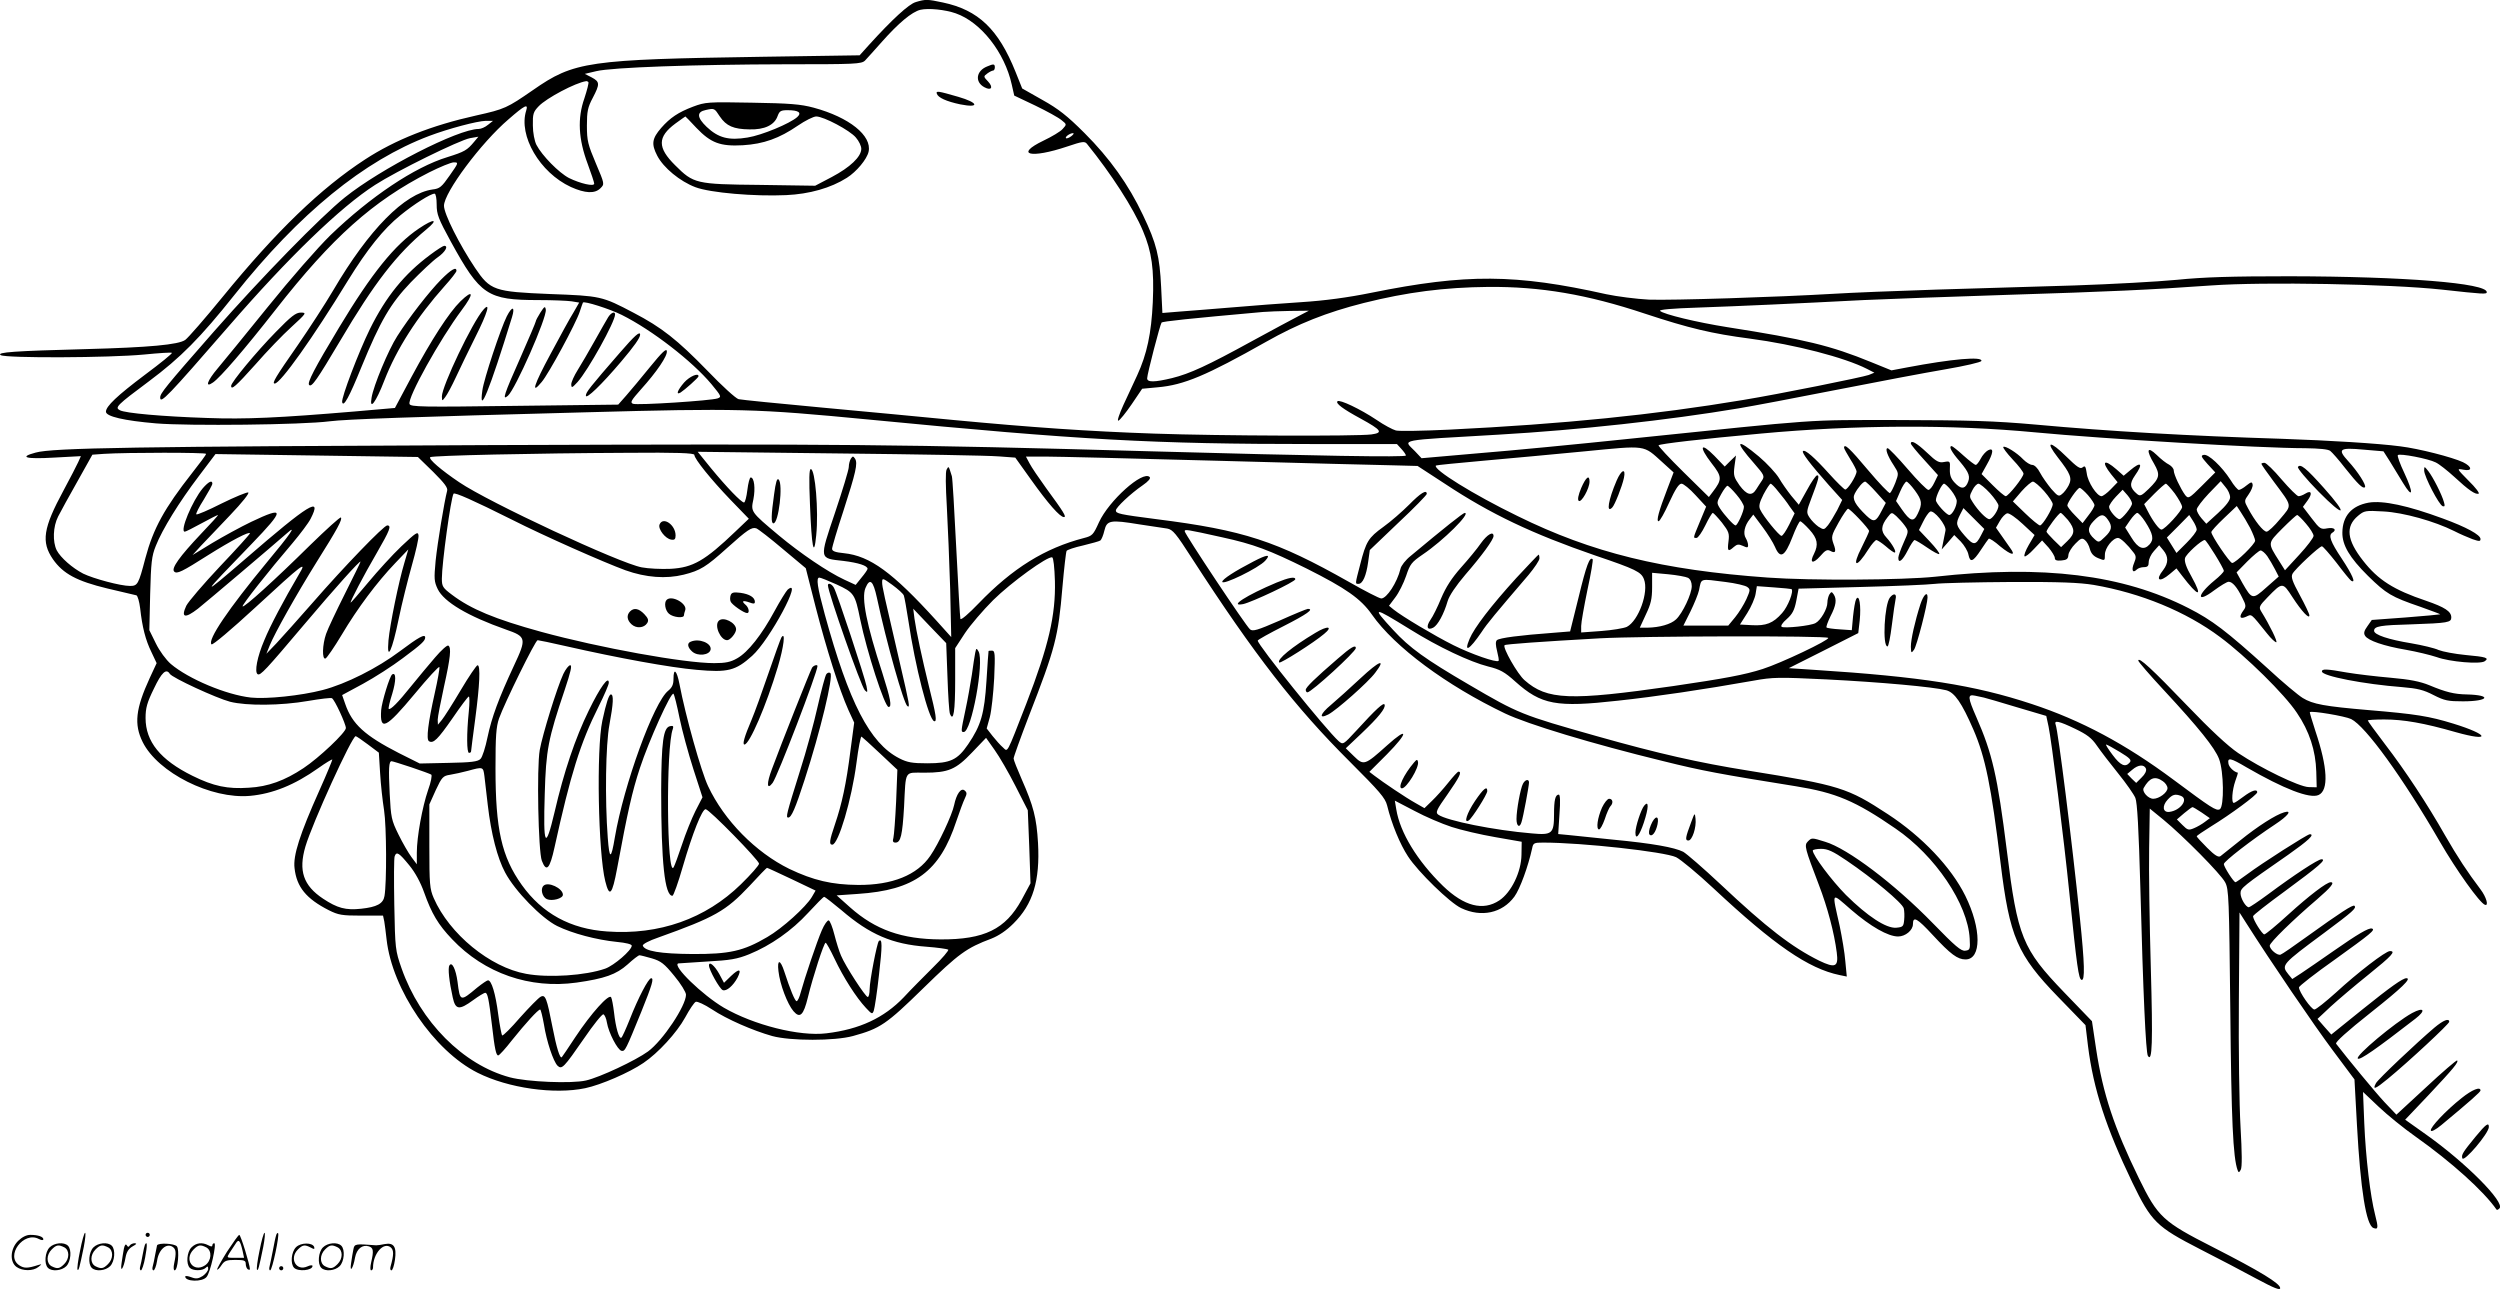 <svg version="1.0" xmlns="http://www.w3.org/2000/svg"
  viewBox="0 0 1198.113 617.798"
 preserveAspectRatio="xMidYMid meet">
<g transform="translate(-2.23,618.808) scale(0.1,-0.1)"
fill="#000000" stroke="none">
<path d="M4411 6178 c-33 -9 -114 -84 -223 -204 l-46 -51 -464 -7 c-840 -13
-904 -22 -1102 -160 -123 -85 -135 -91 -270 -121 -216 -48 -390 -117 -534
-211 -212 -138 -424 -342 -682 -658 -85 -104 -166 -197 -180 -207 -32 -23
-174 -36 -475 -44 -343 -9 -432 -15 -409 -29 26 -15 520 -13 687 3 71 7 131
11 133 8 3 -3 -55 -50 -129 -105 -133 -100 -187 -151 -187 -177 0 -23 88 -43
240 -56 157 -13 702 -7 832 10 79 10 391 21 1223 43 738 20 814 18 1365 -35
1013 -98 1358 -117 2126 -117 l401 0 21 -23 c12 -13 22 -27 22 -32 0 -9 -425
-2 -1215 20 -1213 34 -1478 36 -3175 30 -1688 -7 -2097 -13 -2177 -36 -82 -22
-48 -32 87 -24 l130 7 -13 -29 c-7 -15 -38 -76 -70 -135 -98 -181 -108 -247
-51 -330 49 -70 115 -105 260 -140 71 -17 134 -32 140 -33 6 -2 14 -30 18 -62
10 -91 26 -153 54 -210 l25 -53 -33 -71 c-68 -148 -76 -222 -34 -307 73 -147
328 -275 515 -258 108 10 213 52 327 133 35 25 65 43 67 41 1 -1 -26 -68 -62
-148 -94 -210 -127 -313 -119 -373 10 -90 56 -146 164 -201 46 -23 63 -26 156
-26 l104 0 6 -28 c2 -15 8 -54 11 -86 27 -241 227 -534 436 -639 147 -74 368
-105 516 -74 76 16 212 75 279 121 70 47 160 145 200 218 21 39 44 73 51 75 7
3 42 -13 77 -36 72 -48 197 -102 289 -128 88 -24 299 -24 387 0 131 36 160 56
338 230 170 166 206 192 326 237 35 14 71 38 105 72 94 93 128 206 118 386 -7
121 -22 178 -78 305 -21 48 -39 93 -39 100 0 7 33 99 73 203 127 326 141 380
161 618 8 91 17 169 20 174 3 5 38 17 79 26 40 10 78 20 83 24 5 4 14 25 19
47 12 50 28 53 168 30 56 -8 116 -18 133 -20 27 -5 42 -23 119 -143 300 -464
496 -715 756 -974 143 -143 170 -174 179 -210 22 -90 62 -186 100 -244 48 -74
201 -223 255 -248 97 -46 197 -24 255 55 27 37 66 145 85 231 5 26 9 28 53 28
187 0 582 -44 637 -70 22 -11 103 -78 180 -150 290 -271 454 -384 604 -415
l34 -7 -7 73 c-3 40 -16 116 -27 169 -38 170 -43 163 55 78 94 -81 177 -128
225 -128 35 0 71 30 71 59 0 40 20 29 94 -51 87 -94 120 -118 158 -118 77 0
77 147 -1 305 -68 137 -206 283 -371 391 -194 127 -229 138 -670 209 -237 38
-428 81 -725 165 -361 102 -374 107 -613 247 -209 122 -284 176 -363 262 -105
114 -99 114 81 3 136 -85 287 -156 374 -178 57 -14 79 -26 130 -72 125 -112
197 -125 492 -92 185 20 407 53 650 96 93 17 122 17 350 6 258 -13 513 -36
574 -52 40 -11 74 -60 130 -189 57 -132 85 -268 130 -639 43 -353 80 -440 276
-642 l131 -135 12 -100 c26 -207 87 -393 212 -653 92 -190 116 -213 324 -320
88 -45 211 -109 273 -143 84 -45 112 -56 112 -44 0 22 -95 80 -322 196 -240
122 -264 144 -355 330 -119 244 -172 403 -205 619 l-20 134 -134 139 c-199
207 -223 264 -274 679 -45 359 -70 466 -146 639 -42 96 -43 111 -6 103 15 -3
34 -7 42 -9 8 -2 79 -22 157 -46 l142 -42 11 -51 c14 -66 73 -533 100 -801 36
-352 44 -408 58 -413 17 -5 15 77 -8 298 -39 377 -104 894 -116 925 -9 23 15
18 94 -20 56 -27 79 -44 104 -81 18 -26 64 -86 102 -133 38 -47 75 -100 82
-117 9 -22 16 -146 24 -435 13 -497 26 -785 36 -801 21 -34 24 64 14 422 -6
212 -10 470 -8 574 l3 189 65 -53 c96 -79 275 -260 296 -300 18 -33 19 -73 25
-615 5 -525 13 -705 35 -765 5 -13 7 -12 15 2 7 12 6 82 -1 205 -6 104 -10
377 -8 608 l3 420 35 -55 c111 -175 323 -487 413 -607 l103 -138 12 -220 c17
-309 44 -479 79 -492 23 -9 24 1 8 63 -23 90 -45 273 -52 439 l-6 150 75 -71
c41 -39 121 -104 178 -144 171 -121 326 -261 387 -349 2 -3 8 0 14 6 28 28
-160 218 -352 354 l-100 71 113 119 c120 128 144 157 136 165 -3 2 -70 -55
-148 -128 l-143 -132 -57 60 c-44 47 -179 211 -232 280 -5 7 52 59 167 150
149 118 196 164 170 164 -18 0 -77 -42 -210 -149 l-150 -121 -33 37 -33 38 63
59 c35 32 116 101 181 153 113 91 133 113 103 113 -21 0 -157 -105 -259 -199
-49 -44 -95 -81 -103 -81 -15 0 -74 85 -74 106 0 6 78 67 173 134 171 123 195
142 177 148 -15 5 -69 -27 -185 -108 -60 -42 -130 -90 -154 -106 l-43 -28 -19
23 c-35 44 -32 47 173 199 137 102 155 118 144 129 -7 7 -67 -32 -227 -147
-62 -45 -120 -85 -127 -87 -15 -6 -52 25 -52 43 0 15 111 123 228 223 66 57
85 81 64 81 -19 0 -103 -64 -202 -154 -58 -53 -110 -96 -116 -96 -10 0 -54 70
-54 87 0 5 69 59 154 121 163 120 200 152 174 152 -17 0 -131 -75 -256 -168
-46 -34 -88 -62 -92 -62 -15 0 -40 43 -40 67 0 25 10 33 229 185 95 67 129 98
103 98 -12 0 -231 -140 -299 -191 -29 -21 -54 -39 -57 -39 -9 0 -56 74 -56 87
0 13 135 117 244 189 64 42 86 71 45 59 -41 -12 -127 -67 -211 -135 -45 -36
-87 -69 -94 -75 -10 -7 -27 3 -64 40 -27 27 -50 52 -50 55 0 3 31 24 68 47 93
57 222 152 222 164 0 17 -26 9 -66 -21 -21 -16 -42 -30 -46 -30 -13 0 -8 62 7
105 8 21 13 39 12 40 -18 3 -43 27 -45 44 -5 30 10 27 86 -18 180 -104 304
-152 346 -133 49 22 44 131 -15 306 -16 49 -28 90 -27 91 9 8 169 -19 198 -33
69 -34 246 -278 426 -589 78 -135 190 -292 215 -301 20 -8 7 37 -21 74 -62 82
-109 153 -170 259 -84 148 -189 308 -288 437 -45 59 -82 110 -82 113 0 3 36 5
79 5 92 0 190 -17 343 -61 171 -48 160 -12 -12 41 -117 36 -180 46 -407 65
-210 18 -266 28 -315 58 -20 12 -96 75 -167 141 -200 181 -267 232 -381 290
-314 160 -695 208 -1215 150 -153 -16 -593 -19 -800 -4 -505 36 -843 119
-1200 295 -210 102 -408 225 -391 242 2 2 104 12 227 23 123 11 342 31 486 45
299 29 279 32 372 -52 l54 -49 -30 -79 c-41 -106 -54 -155 -42 -155 6 0 29 41
51 90 29 63 46 90 59 90 9 0 40 -25 67 -55 l51 -55 -30 -72 c-34 -82 -33 -78
-16 -78 7 0 26 27 42 60 16 33 32 60 36 60 3 0 23 -21 44 -47 33 -43 36 -52
31 -90 -6 -47 -2 -51 26 -26 15 13 23 14 43 5 21 -10 25 -9 25 3 0 9 -5 24
-11 34 -14 22 -6 60 19 91 l17 22 44 -59 c24 -32 51 -75 60 -96 25 -59 47 -47
83 46 16 42 33 77 38 77 4 0 24 -18 44 -40 39 -43 44 -72 22 -116 -23 -44 -6
-51 29 -12 25 29 34 34 49 26 25 -14 30 -4 15 35 -11 32 -10 39 25 101 20 36
41 66 45 66 10 0 101 -96 101 -107 0 -4 -16 -39 -35 -77 -50 -97 -27 -104 32
-10 15 24 33 44 38 44 6 -1 26 -14 45 -30 19 -17 38 -30 42 -30 12 0 -10 40
-39 72 -28 30 -27 56 6 98 19 24 19 24 41 5 12 -11 31 -32 41 -46 19 -27 19
-27 -6 -83 -14 -31 -25 -63 -25 -71 0 -30 20 -14 45 35 14 28 29 50 33 50 4 0
31 -16 60 -36 29 -20 55 -34 58 -31 4 3 -17 30 -46 61 l-51 54 20 40 c11 23
26 44 33 48 17 11 80 -66 74 -91 -2 -11 -7 -36 -11 -55 l-7 -35 30 34 30 35
31 -31 c17 -18 34 -46 37 -63 8 -40 22 -35 60 23 17 26 34 50 37 53 3 4 29
-13 56 -37 53 -43 77 -47 47 -7 -9 13 -28 40 -42 60 l-26 37 19 33 c10 18 26
34 35 36 9 2 42 -21 74 -51 l57 -53 -28 -48 c-15 -26 -24 -50 -20 -54 3 -4 24
12 45 35 l39 41 31 -34 c16 -19 30 -42 30 -50 0 -11 9 -14 32 -12 25 2 32 8
33 26 1 13 16 37 33 54 26 27 33 29 46 18 9 -7 20 -26 24 -43 6 -22 18 -35 40
-44 32 -13 32 -13 32 17 0 32 38 80 63 80 12 0 45 -31 76 -72 11 -15 11 -24 1
-48 -14 -33 -7 -51 12 -32 7 7 22 12 35 12 18 0 23 6 23 24 0 14 11 38 25 53
l25 28 20 -24 c25 -30 25 -61 0 -94 -40 -50 -20 -63 31 -20 l32 27 26 -34 c80
-105 103 -108 46 -5 -25 43 -35 73 -31 88 4 19 80 88 95 87 8 -1 91 -135 91
-148 0 -5 -20 -26 -45 -46 -86 -71 -87 -112 -1 -47 30 22 61 41 69 41 18 0 40
-25 65 -76 19 -36 19 -44 7 -60 -24 -32 -19 -45 11 -32 29 13 20 21 102 -81
18 -23 38 -41 43 -41 9 0 -31 82 -72 148 -12 20 -10 26 31 68 71 73 72 73 119
0 45 -69 81 -107 81 -87 0 7 -21 51 -46 97 -36 66 -43 87 -35 102 12 23 129
132 141 132 5 0 36 -36 70 -79 33 -44 65 -83 70 -86 25 -15 6 29 -45 106 -54
81 -65 112 -45 124 23 14 9 27 -24 21 -31 -6 -36 -3 -75 48 l-42 55 22 30 c25
34 19 52 -11 33 -11 -7 -25 -12 -32 -12 -7 0 -43 36 -81 80 -37 44 -74 80 -82
80 -8 0 -15 -2 -15 -5 0 -3 27 -42 60 -86 90 -121 88 -109 30 -178 -28 -34
-57 -61 -65 -61 -16 0 -57 52 -89 112 -19 35 -19 36 3 67 12 17 21 38 19 47
-3 14 -7 13 -30 -5 -14 -12 -31 -21 -36 -21 -5 0 -24 21 -40 48 -42 65 -106
125 -128 120 -16 -3 -13 -9 18 -44 l37 -40 -64 -64 c-62 -62 -65 -63 -80 -45
-22 30 -55 99 -55 118 0 9 -10 21 -22 28 -13 6 -40 27 -60 47 -46 44 -52 24
-12 -43 30 -53 27 -68 -26 -120 -34 -33 -41 -36 -55 -25 -36 30 -38 50 -11 89
41 58 30 70 -23 25 l-31 -26 -35 31 c-60 52 -74 38 -25 -24 l31 -38 -33 -34
c-17 -18 -38 -33 -44 -33 -22 0 -66 67 -71 110 -5 33 -8 38 -20 28 -11 -9 -26
1 -78 52 -79 78 -103 76 -40 -5 61 -78 69 -99 51 -134 -8 -15 -22 -34 -32 -41
-15 -13 -20 -10 -51 25 -18 22 -43 57 -54 78 -11 22 -27 37 -37 37 -10 0 -29
12 -43 26 -30 32 -88 68 -96 60 -3 -3 17 -30 45 -60 29 -30 52 -61 52 -68 0
-17 -72 -107 -85 -108 -6 0 -34 24 -63 53 l-53 53 25 45 c32 56 35 84 6 69
-11 -6 -27 -24 -35 -40 -9 -17 -19 -30 -24 -30 -5 0 -31 20 -59 45 -27 25 -53
45 -56 45 -16 0 -2 -27 39 -74 46 -55 52 -73 35 -107 -14 -26 -32 -24 -60 6
-18 19 -24 36 -23 65 2 38 1 39 -27 34 -25 -5 -37 1 -83 45 -50 47 -77 62 -77
43 0 -4 29 -40 65 -79 l65 -72 -17 -35 c-9 -20 -22 -36 -29 -36 -7 0 -52 45
-99 100 -47 55 -91 100 -96 100 -14 0 -1 -37 29 -82 24 -38 25 -38 8 -83 -10
-25 -21 -47 -26 -50 -4 -3 -52 47 -105 110 -88 105 -115 130 -115 107 0 -4 14
-29 30 -55 17 -26 30 -53 30 -58 0 -21 -44 -90 -55 -87 -6 2 -40 35 -76 75
-71 79 -117 119 -126 109 -7 -7 33 -60 124 -163 l64 -71 -24 -49 c-14 -26 -34
-59 -44 -72 -19 -23 -20 -23 -46 -7 -14 10 -33 29 -42 43 -16 24 -16 29 8 92
35 92 40 111 28 111 -6 0 -28 -32 -49 -71 l-39 -70 -36 43 c-19 24 -46 62 -59
85 -14 23 -57 70 -96 103 -110 92 -120 77 -22 -34 47 -54 50 -60 37 -80 -8
-11 -20 -31 -28 -43 -21 -34 -45 -28 -80 19 -27 39 -30 47 -24 93 l7 50 -27
-26 -27 -27 -50 52 c-67 68 -75 44 -13 -36 51 -65 51 -78 6 -137 l-19 -25
-123 121 c-68 67 -121 124 -118 127 7 7 203 30 489 56 452 42 915 44 1315 6
326 -31 1082 -76 1295 -76 67 -1 111 -5 120 -13 9 -7 41 -43 71 -82 61 -77 86
-101 95 -92 9 8 -34 75 -80 125 -53 58 -43 66 75 55 l94 -8 30 -47 c16 -26 45
-73 64 -105 48 -79 51 -48 6 48 -21 44 -35 83 -31 86 9 9 146 -17 181 -35 17
-8 56 -39 89 -69 69 -64 101 -86 117 -81 6 2 -15 30 -48 62 -58 59 -58 59 -25
53 44 -9 43 14 -2 36 -52 24 -211 65 -301 76 -105 14 -336 28 -565 36 -449 14
-831 36 -1180 68 -203 18 -316 21 -660 22 -455 0 -351 7 -1300 -91 -239 -25
-559 -56 -710 -68 l-275 -24 -32 34 c-56 58 -93 50 402 79 381 22 811 69 1150
126 66 11 278 51 470 89 193 38 426 82 520 98 94 16 171 34 173 40 7 23 -141
10 -357 -31 l-74 -14 -96 39 c-195 80 -320 110 -690 168 -146 23 -307 62 -323
78 -6 6 56 12 184 16 200 7 465 19 793 36 105 5 415 16 690 25 480 15 682 24
975 45 253 18 855 7 1105 -20 200 -22 215 -23 215 -12 0 43 -391 75 -945 76
-280 0 -411 -4 -540 -17 -93 -9 -314 -21 -490 -27 -176 -5 -475 -14 -665 -20
-190 -6 -410 -15 -490 -20 -270 -16 -774 -32 -885 -28 -60 3 -153 15 -205 26
-434 97 -670 99 -1125 7 -113 -23 -225 -38 -335 -45 -91 -6 -239 -17 -330 -25
-91 -7 -204 -17 -251 -20 l-86 -7 -6 124 c-7 147 -22 209 -87 345 -69 146
-159 272 -280 393 -83 83 -125 116 -202 159 l-97 55 -32 80 c-82 204 -178 296
-348 332 -75 16 -83 16 -130 2z m192 -54 c120 -42 234 -187 268 -341 l12 -53
101 -48 c56 -27 112 -58 126 -70 25 -20 25 -20 5 -42 -10 -12 -52 -37 -92 -56
-141 -68 -61 -87 114 -28 74 25 84 26 95 12 115 -142 222 -307 268 -417 42
-99 54 -184 47 -341 -7 -150 -28 -249 -75 -351 -16 -35 -46 -99 -66 -142 -20
-44 -31 -77 -24 -75 7 2 36 38 64 79 l50 74 75 7 c125 11 232 56 519 218 154
87 290 141 468 186 208 52 387 75 597 77 250 2 474 -36 750 -128 212 -70 321
-96 505 -120 213 -28 452 -90 560 -145 l35 -18 -27 -11 c-31 -11 -426 -91
-603 -120 -425 -71 -858 -115 -1408 -142 -126 -6 -241 -8 -255 -4 -15 4 -57
26 -93 51 -78 52 -177 99 -187 89 -10 -10 26 -37 111 -83 102 -56 109 -68 51
-76 -71 -9 -724 -7 -1039 4 -321 11 -589 30 -960 65 -143 14 -429 41 -635 60
-206 19 -385 37 -398 40 -13 3 -80 64 -149 136 -146 150 -220 208 -354 278
-152 80 -158 81 -402 90 -267 11 -285 17 -358 125 -75 112 -149 259 -149 298
0 63 178 302 309 414 79 69 96 77 85 42 -38 -120 65 -297 214 -366 69 -31 115
-33 142 -6 20 20 20 20 -22 119 -38 90 -43 108 -43 181 0 68 4 88 28 133 35
67 34 77 -5 98 l-33 17 55 13 c74 18 466 32 908 33 333 0 363 1 380 18 9 10
46 50 81 90 79 89 143 143 184 153 39 9 118 1 170 -17z m-1761 -329 c3 -4 -6
-38 -19 -78 -34 -96 -29 -195 16 -315 17 -46 31 -88 31 -94 0 -15 -66 0 -121
27 -48 25 -129 107 -156 159 -9 18 -17 58 -17 93 -1 55 2 65 28 92 37 39 177
113 227 120 3 1 8 -1 11 -4z m-481 -205 c-13 -11 -33 -20 -45 -20 -98 0 -469
-190 -641 -328 -117 -94 -399 -383 -626 -641 -235 -268 -259 -298 -259 -318 0
-33 37 6 328 341 287 331 535 571 702 678 102 66 405 215 455 224 l40 7 -20
-24 c-34 -41 -46 -48 -129 -74 -157 -48 -369 -190 -560 -374 -63 -62 -190
-207 -302 -346 -107 -132 -214 -264 -239 -293 -50 -59 -62 -95 -22 -67 36 25
149 156 301 350 270 345 466 520 735 657 52 26 105 48 118 48 24 0 23 -2 -19
-62 -39 -56 -48 -64 -83 -68 -134 -19 -304 -191 -475 -482 -40 -68 -117 -186
-170 -263 -108 -155 -126 -185 -111 -185 27 0 183 219 351 494 92 149 170 247
252 313 65 53 144 103 163 103 6 0 10 -24 10 -52 0 -47 8 -68 68 -178 141
-257 175 -280 420 -280 67 0 139 -3 159 -6 l36 -6 -27 -47 c-16 -25 -65 -115
-110 -199 -81 -150 -96 -199 -43 -135 33 38 165 282 183 338 7 22 14 41 15 43
5 9 130 -31 186 -59 146 -73 338 -222 430 -332 47 -57 49 -61 30 -68 -30 -11
-385 -34 -406 -26 -15 6 -9 16 38 69 75 83 129 162 124 184 -2 14 -23 -6 -80
-76 -42 -52 -94 -114 -115 -138 l-38 -43 -497 -6 c-444 -6 -498 -5 -503 9 -11
29 146 311 250 450 60 80 57 103 -6 42 -55 -54 -139 -184 -234 -361 l-80 -150
-195 -17 c-356 -30 -523 -38 -705 -31 -213 7 -393 23 -418 37 -26 13 -15 24
138 138 153 114 248 210 411 415 311 391 621 644 934 762 93 35 229 71 270 72
l35 0 -24 -19z m2795 -55 c-11 -8 -22 -12 -25 -9 -6 6 19 24 34 24 6 -1 1 -7
-9 -15z m1089 -862 c-27 -14 -128 -68 -223 -120 -213 -117 -298 -156 -383
-177 -83 -20 -119 -21 -119 -1 0 20 62 258 69 267 5 6 129 19 486 51 22 2 81
4 130 5 l90 1 -50 -26z m-5235 -660 c0 -5 -31 -46 -68 -93 -131 -167 -185
-264 -223 -407 -33 -126 -37 -133 -74 -133 -45 0 -175 35 -224 59 -52 27 -108
76 -127 112 -20 41 -18 113 7 162 12 23 53 99 93 169 l71 127 55 4 c112 7 490
7 490 0z m2340 -5 c0 -19 80 -118 172 -214 l89 -92 -63 -60 c-148 -142 -205
-174 -312 -180 -45 -2 -107 1 -138 7 -105 19 -734 312 -875 408 -86 58 -148
111 -139 120 7 8 502 19 944 21 238 2 322 -1 322 -10z m1457 -7 l81 -6 75
-105 c82 -115 139 -180 158 -180 14 0 -1 24 -86 140 -34 47 -70 100 -79 118
l-17 32 93 0 c51 0 422 -9 823 -20 402 -11 782 -21 846 -22 l115 -3 132 -86
c219 -145 418 -239 719 -343 195 -66 221 -79 234 -114 24 -61 -26 -199 -82
-228 -15 -7 -70 -16 -123 -20 l-96 -7 0 31 c0 17 14 95 30 173 17 78 28 144
25 147 -14 14 -30 -28 -67 -181 l-41 -165 -86 -7 c-151 -11 -254 -24 -265 -35
-7 -7 -6 -24 1 -52 6 -24 10 -45 7 -47 -9 -10 -132 33 -216 75 -92 46 -246
138 -287 171 l-22 18 30 40 c17 22 40 68 52 103 19 57 26 66 80 103 98 66 232
199 201 199 -8 0 -96 -70 -259 -206 -24 -19 -46 -47 -49 -62 -16 -66 -66 -142
-92 -142 -9 0 -79 36 -156 80 -347 196 -503 247 -921 300 -179 23 -195 27
-195 42 0 14 71 81 128 120 29 20 40 34 34 40 -33 33 -196 -114 -243 -217 -27
-60 -32 -65 -71 -75 -189 -49 -343 -145 -506 -314 -47 -49 -84 -81 -87 -74 -2
7 -11 161 -20 341 -9 181 -18 335 -21 343 -16 51 -15 50 -25 32 -6 -10 -5 -78
1 -180 5 -89 12 -266 16 -393 l5 -230 -72 80 c-209 230 -317 309 -442 322 -42
4 -57 10 -57 21 0 9 24 90 54 181 60 186 70 229 56 251 -9 13 -11 13 -20 0 -5
-8 -10 -26 -10 -40 0 -13 -30 -112 -66 -219 -76 -226 -77 -218 40 -231 73 -9
116 -23 116 -38 0 -4 -13 -23 -29 -42 l-28 -35 -54 25 c-80 37 -212 127 -314
212 -136 114 -135 113 -122 174 10 51 4 104 -13 104 -5 0 -12 -27 -16 -60 -4
-33 -11 -60 -16 -60 -13 0 -84 74 -158 164 l-64 79 680 -8 c373 -4 716 -10
761 -14z m-2709 -74 c55 -55 72 -77 67 -92 -13 -49 -46 -248 -55 -335 -8 -86
-7 -99 10 -135 30 -62 145 -130 327 -194 98 -34 100 -42 38 -174 -73 -157
-106 -246 -126 -341 -10 -49 -25 -97 -34 -105 -12 -13 -44 -17 -153 -19 l-138
-3 -100 50 c-164 84 -224 139 -257 235 l-15 43 100 54 c55 30 141 85 191 123
90 67 107 83 107 99 0 19 -32 1 -120 -65 -109 -82 -260 -158 -372 -187 -104
-27 -269 -44 -343 -36 -118 13 -299 89 -384 161 -23 20 -54 62 -72 99 l-31 63
4 174 c4 149 7 181 27 230 31 79 112 210 206 334 l80 106 485 -7 485 -7 73
-71z m6916 -98 l46 -51 -20 -38 c-27 -53 -37 -57 -72 -24 -56 54 -70 81 -57
106 15 29 40 58 50 58 4 0 28 -23 53 -51z m185 9 c35 -48 37 -64 14 -112 -20
-42 -36 -37 -77 22 l-27 39 20 46 c11 26 25 47 30 47 5 0 23 -19 40 -42z m620
-4 c23 -26 41 -54 41 -62 0 -21 -49 -102 -61 -102 -6 0 -38 26 -71 58 l-59 57
41 48 c23 26 48 47 55 47 7 0 32 -21 54 -46z m891 -29 c0 -15 -19 -40 -57 -75
l-57 -52 -23 26 c-13 15 -23 34 -23 42 0 9 26 43 57 76 l58 60 22 -27 c13 -14
23 -37 23 -50z m-2165 27 c17 -20 42 -52 54 -71 l24 -33 -26 -54 c-15 -30 -31
-54 -37 -54 -11 0 -88 94 -102 126 -8 16 -4 33 16 73 15 28 30 51 34 51 4 0
21 -17 37 -38z m829 5 c15 -19 26 -41 26 -50 0 -26 -22 -67 -36 -67 -13 0 -64
56 -64 71 0 20 29 79 39 79 5 0 21 -15 35 -33z m185 -12 c22 -24 41 -52 41
-60 0 -22 -30 -65 -44 -65 -14 0 -55 42 -80 82 -16 24 -16 29 -1 57 8 17 22
31 29 31 7 0 32 -20 55 -45z m886 -2 c19 -27 35 -55 35 -65 0 -17 -83 -108
-99 -108 -11 0 -41 40 -66 89 l-17 33 48 49 c27 27 52 49 56 49 4 0 23 -21 43
-47z m-2101 -5 c20 -23 36 -50 36 -59 0 -21 -31 -89 -40 -89 -9 0 -54 50 -75
82 -16 26 -16 29 6 68 12 22 26 40 30 40 4 0 24 -19 43 -42z m1685 -3 c17 -20
31 -41 31 -48 0 -7 -13 -29 -29 -49 l-28 -37 -36 37 c-21 21 -37 42 -37 48 0
14 49 84 59 84 5 0 23 -16 40 -35z m211 -40 c0 -16 -48 -75 -60 -75 -14 0 -50
42 -50 59 0 8 15 30 33 49 l32 33 23 -26 c12 -14 22 -32 22 -40z m-7765 -77
c156 -79 441 -205 545 -243 98 -35 195 -42 279 -21 80 20 108 38 207 127 99
89 119 102 141 95 10 -4 67 -48 127 -99 l110 -92 47 -185 c52 -202 114 -398
157 -494 l28 -61 -18 -135 c-20 -159 -41 -255 -74 -352 -27 -79 -29 -98 -13
-98 29 0 93 216 116 392 9 71 20 127 24 126 3 -2 44 -38 89 -81 l83 -78 -6
-152 c-4 -84 -10 -162 -13 -174 -5 -17 -2 -23 10 -23 25 0 33 35 41 171 9 180
0 164 97 164 116 0 151 15 229 97 l67 70 41 -58 c23 -32 68 -110 100 -173 l59
-116 7 -175 6 -175 -43 -80 c-77 -140 -178 -190 -388 -189 -186 1 -312 46
-433 153 l-65 58 101 7 c273 18 393 106 473 350 15 44 33 93 40 107 11 23 11
29 -1 39 -17 14 -39 -17 -50 -70 -9 -46 -75 -187 -114 -243 -63 -93 -183 -141
-346 -140 -126 1 -215 22 -330 77 -161 79 -312 232 -389 396 -33 69 -109 340
-137 488 -13 68 -29 83 -29 26 0 -27 -7 -41 -25 -56 -69 -54 -213 -451 -256
-703 -18 -108 -26 -108 -34 -2 -14 186 -10 446 8 542 19 102 21 145 7 145 -9
0 -22 -38 -41 -126 -29 -137 -20 -633 14 -769 20 -80 33 -67 57 62 50 270 72
368 109 480 43 131 150 368 161 356 4 -4 17 -56 29 -116 12 -59 42 -169 66
-244 l44 -136 -34 -66 c-18 -36 -47 -108 -64 -160 -17 -51 -35 -100 -40 -109
-33 -59 -38 577 -4 663 4 13 1 16 -13 13 -33 -6 -42 -76 -43 -308 0 -346 17
-505 54 -505 5 0 28 64 50 141 47 161 92 274 109 274 17 0 256 -245 256 -261
0 -8 -39 -52 -87 -99 -169 -165 -391 -244 -641 -226 -176 12 -311 86 -409 223
-97 136 -126 267 -126 558 0 155 3 199 17 240 26 73 174 375 185 375 5 0 67
-13 137 -29 251 -57 498 -102 624 -113 151 -14 188 -4 267 67 84 75 248 382
170 317 -7 -7 -36 -53 -63 -103 -61 -113 -127 -197 -179 -226 -31 -18 -56 -23
-110 -23 -143 0 -547 73 -829 150 -222 61 -337 109 -428 178 -44 33 -48 40
-48 77 0 73 43 386 56 407 5 8 95 -32 279 -124z m8331 -40 c13 -26 24 -54 24
-61 0 -16 -93 -107 -110 -107 -11 0 -100 131 -100 148 0 5 27 35 61 67 l61 58
19 -29 c11 -16 31 -50 45 -76z m-1290 -36 c-25 -49 -36 -49 -78 -1 -43 50 -44
57 -22 101 l16 31 50 -50 50 -50 -16 -31z m417 74 c35 -45 34 -65 -3 -101
l-30 -29 -35 34 c-19 19 -35 37 -35 40 0 11 59 90 68 90 4 0 19 -16 35 -34z
m370 -8 c38 -59 43 -85 21 -109 -27 -30 -55 -20 -87 33 l-30 48 24 35 c13 19
29 35 34 35 6 0 23 -19 38 -42z m-179 10 c23 -32 20 -51 -14 -83 -29 -28 -30
-28 -50 -10 -34 30 -35 54 -4 86 33 35 48 36 68 7z m426 -48 c0 -9 -22 -37
-49 -64 l-48 -48 -23 37 -23 37 54 54 53 54 18 -28 c10 -15 18 -34 18 -42z
m524 28 c20 -23 36 -49 36 -58 0 -9 -31 -50 -68 -90 l-69 -75 -27 43 c-57 90
-57 85 14 157 36 36 68 65 71 65 4 0 24 -19 43 -42z m-5194 -65 c151 -33 225
-61 405 -150 187 -94 259 -144 312 -220 109 -156 358 -340 638 -474 109 -52
416 -145 760 -229 185 -46 272 -62 634 -120 192 -31 285 -70 478 -203 190
-130 346 -361 355 -527 3 -52 1 -55 -21 -58 -20 -3 -48 21 -155 131 -184 189
-409 359 -517 391 -64 20 -64 20 -83 1 -18 -18 -13 -34 53 -207 42 -109 74
-231 86 -325 9 -69 -7 -76 -84 -39 -131 65 -251 157 -474 367 -81 76 -162 146
-178 155 -42 21 -146 40 -334 58 -88 9 -184 19 -213 22 l-52 5 6 95 c5 63 3
94 -3 94 -17 0 -23 -26 -23 -94 0 -93 -9 -101 -106 -92 -180 15 -409 61 -449
90 -14 10 -9 22 45 98 57 82 70 108 52 108 -4 0 -26 -24 -49 -53 -23 -29 -58
-68 -78 -87 l-36 -35 -42 24 c-47 26 -158 101 -197 131 l-25 19 84 84 c104
105 104 136 1 43 -107 -96 -112 -98 -159 -52 l-39 38 75 71 c82 78 117 121
111 138 -4 13 -41 -21 -136 -125 -62 -67 -63 -68 -84 -50 -62 56 -388 461
-388 482 0 4 56 35 125 70 110 56 147 82 115 82 -5 0 -66 -25 -135 -56 -108
-47 -129 -53 -142 -42 -20 16 -313 457 -313 470 0 10 5 10 180 -29z m5008 -90
c11 -16 27 -44 37 -63 l18 -35 -59 -52 c-66 -59 -69 -59 -115 21 l-28 51 51
52 c29 29 58 53 64 53 7 0 21 -12 32 -27z m-5810 -119 c4 -164 -30 -311 -137
-588 -97 -249 -88 -232 -112 -210 -12 10 -34 35 -50 55 l-28 36 15 54 c8 30
17 114 21 187 5 118 4 132 -11 132 -9 0 -16 -1 -16 -2 -1 -2 -5 -66 -10 -143
-10 -157 -26 -213 -88 -304 -51 -75 -85 -91 -195 -91 -73 0 -96 4 -135 24
-141 72 -241 267 -357 690 -36 132 -42 176 -26 176 6 0 43 -15 83 -33 84 -39
88 -45 113 -168 31 -151 117 -419 136 -419 17 0 9 40 -30 163 -76 233 -101
359 -81 407 21 50 37 36 55 -47 46 -216 129 -508 146 -519 13 -8 12 0 -37 211
-76 327 -84 361 -84 382 0 22 2 22 49 -12 27 -20 52 -42 55 -51 3 -8 13 -63
22 -122 32 -216 97 -471 123 -480 15 -5 10 29 -25 168 -32 130 -61 265 -69
323 l-6 48 79 -83 79 -82 6 -160 c3 -89 8 -169 12 -179 17 -41 25 13 25 162
l0 153 47 72 c26 39 87 110 135 158 85 84 261 212 283 205 6 -2 11 -48 13
-113z m3034 15 c11 -6 18 -21 18 -40 0 -37 -44 -130 -75 -159 -25 -24 -80 -39
-137 -40 l-37 0 29 63 c24 50 30 75 30 131 l0 69 77 -7 c42 -4 85 -12 95 -17z
m180 -20 c48 -6 95 -17 104 -24 15 -11 15 -15 -4 -58 -12 -26 -36 -65 -54 -87
l-33 -40 -108 0 -107 0 34 68 c18 37 37 83 41 102 12 58 1 55 127 39z m1764
-14 c226 -39 443 -128 606 -250 123 -91 310 -275 368 -363 60 -88 90 -181 93
-282 l2 -75 -39 1 c-46 2 -228 90 -337 163 -49 33 -133 111 -247 230 -165 172
-232 234 -232 213 0 -5 55 -69 123 -142 167 -180 244 -276 264 -329 23 -60 25
-227 4 -241 -17 -10 -42 7 -222 141 -231 172 -443 285 -679 363 -275 91 -531
131 -1045 164 l-120 8 167 84 166 84 7 61 c7 71 -2 128 -17 102 -5 -9 -11 -46
-15 -83 l-6 -66 -58 4 c-32 2 -61 6 -63 9 -3 3 6 27 19 54 27 52 31 81 15 105
-9 13 -11 13 -20 0 -5 -8 -10 -26 -10 -40 0 -30 -32 -85 -57 -98 -23 -13 -148
-26 -162 -18 -6 4 3 19 24 37 27 24 37 42 46 88 l11 58 296 8 c164 4 324 11
357 15 33 4 198 8 366 9 234 1 328 -3 395 -14z m-1448 -20 c12 -10 -17 -84
-45 -115 -43 -49 -77 -62 -146 -58 l-56 3 35 55 c19 30 37 72 40 92 l6 37 82
-6 c44 -3 82 -7 84 -8z m176 -234 c7 -10 -226 -121 -314 -149 -87 -28 -185
-46 -430 -82 -495 -71 -603 -67 -711 28 -34 29 -107 158 -96 168 4 5 173 17
457 33 198 11 1088 13 1094 2z m-7948 -172 c11 -19 224 -117 289 -134 79 -20
243 -19 375 4 58 10 109 16 113 13 13 -6 67 -124 67 -143 0 -21 -129 -143
-203 -192 -90 -60 -170 -89 -262 -94 -102 -7 -169 7 -270 57 -154 76 -225 164
-225 277 0 48 7 74 40 141 37 78 59 98 76 71z m950 -339 l52 -39 6 -98 c3 -54
12 -134 19 -178 12 -77 13 -348 2 -411 -6 -37 -37 -53 -112 -61 -74 -8 -114 3
-182 48 -95 63 -119 134 -85 250 33 112 223 529 241 529 3 0 30 -18 59 -40z
m8396 -36 c48 -29 57 -39 47 -50 -21 -25 -44 -15 -82 36 -21 28 -35 50 -31 50
4 0 33 -16 66 -36z m-8189 -73 c48 -16 91 -32 96 -35 5 -3 -1 -36 -15 -74 -28
-82 -54 -225 -54 -300 l0 -56 -26 35 c-14 19 -42 67 -62 108 -34 69 -36 81
-42 195 -6 121 -4 156 9 156 4 0 46 -13 94 -29z m8314 -7 c3 -10 -4 -26 -21
-42 l-26 -26 -22 21 -21 22 24 20 c29 25 57 27 66 5z m-7963 -36 c3 -24 10
-86 16 -138 16 -138 46 -254 83 -323 47 -89 175 -220 250 -257 74 -36 188 -66
286 -76 43 -4 71 -11 71 -18 0 -22 -85 -95 -127 -110 -94 -33 -270 -45 -379
-25 -173 31 -368 191 -443 363 -19 44 -21 66 -21 249 l0 200 31 69 c29 62 35
68 68 73 20 3 59 12 86 19 73 20 73 20 79 -26z m8044 -24 c12 -8 22 -23 22
-33 0 -21 -40 -51 -68 -51 -25 0 -56 35 -46 52 28 49 54 59 92 32z m86 -70
c39 -15 -2 -71 -56 -77 -31 -3 -35 29 -7 59 23 25 36 28 63 18z m-3495 -149
c46 -15 140 -37 210 -49 l126 -22 -1 -62 c-1 -83 -49 -181 -106 -219 -78 -52
-169 -28 -270 69 -124 121 -206 256 -224 367 l-7 42 94 -49 c52 -28 132 -62
178 -77z m3595 69 l39 -27 -24 -18 c-13 -10 -37 -24 -52 -30 -26 -11 -31 -9
-55 15 l-27 27 35 30 c19 16 37 29 40 29 3 0 23 -12 44 -26z m-1702 -230 c127
-86 267 -203 274 -229 3 -12 4 -37 2 -56 -3 -31 -6 -34 -38 -37 -48 -4 -138
55 -241 157 -69 70 -159 190 -159 213 0 4 18 8 40 8 31 0 56 -11 122 -56z
m-6888 -23 c28 -34 54 -82 71 -130 36 -101 67 -154 134 -224 155 -164 373
-239 596 -208 135 19 191 39 245 87 26 24 52 44 57 44 5 0 32 -7 60 -15 43
-13 59 -25 107 -84 31 -37 56 -78 56 -90 0 -53 -111 -220 -182 -272 -59 -43
-231 -124 -297 -139 -69 -16 -282 -7 -365 15 -224 60 -429 266 -519 522 -30
86 -31 94 -35 305 -2 120 -2 225 2 233 9 24 21 16 70 -44z m1832 -66 l115 -55
-18 -31 c-28 -47 -141 -150 -214 -192 -114 -67 -181 -82 -359 -81 -154 1 -228
14 -237 40 -2 7 30 24 74 39 271 97 324 127 437 247 44 48 82 87 84 87 1 1 54
-24 118 -54z m239 -149 c136 -117 244 -163 407 -175 54 -4 101 -11 105 -14 3
-4 -29 -42 -73 -85 -43 -43 -107 -107 -141 -144 -94 -98 -211 -153 -370 -172
-129 -16 -349 40 -492 123 -102 60 -249 202 -218 212 1 0 63 4 137 9 112 6
146 12 203 35 103 42 204 113 282 198 39 42 73 77 77 77 4 0 41 -29 83 -64z
M4754 5870 c-54 -21 -61 -75 -14 -100 33 -18 44 -1 18 27 -23 24 -23 25 -4 39
11 8 23 14 28 14 4 0 8 7 8 15 0 17 -6 18 -36 5z M4512 5739 c6 -19 46 -37
112 -51 95 -19 88 8 -9 36 -97 28 -108 30 -103 15z M3344 5677 c-71 -27 -110
-53 -153 -102 -44 -51 -48 -77 -19 -133 30 -58 109 -123 183 -151 71 -27 284
-45 435 -38 111 5 214 34 291 83 46 29 96 89 104 125 17 77 -93 165 -263 211
-63 17 -116 21 -297 24 -211 4 -222 3 -281 -19z m128 -47 c31 -46 66 -61 142
-62 73 -2 120 21 135 64 9 24 15 28 48 28 53 0 69 -12 46 -33 -35 -31 -169
-87 -238 -98 -90 -15 -140 -2 -196 51 -47 45 -49 72 -4 81 41 9 41 9 67 -31z
m-112 -55 c69 -72 114 -89 222 -83 100 6 175 33 264 94 35 24 75 44 88 44 36
0 162 -67 190 -101 15 -17 26 -41 26 -54 0 -38 -54 -89 -141 -135 l-80 -42
-267 4 c-305 3 -316 6 -404 94 -86 85 -85 136 1 200 25 18 47 34 48 34 1 0 25
-25 53 -55z M2030 5093 c-116 -78 -226 -214 -383 -475 -118 -196 -154 -265
-143 -275 12 -12 37 24 148 211 164 278 271 416 413 534 62 51 39 55 -35 5z
M2084 4967 c-124 -92 -212 -200 -289 -356 -54 -110 -137 -328 -133 -350 6 -27
34 24 92 167 92 224 139 304 237 407 49 50 106 104 129 120 36 25 53 55 31 55
-5 0 -35 -19 -67 -43z M2136 4848 c-57 -58 -153 -181 -210 -271 -42 -65 -114
-238 -123 -295 -11 -64 21 -22 61 82 59 152 157 305 290 454 31 34 56 67 56
72 0 21 -24 8 -74 -42z M2339 4704 c-53 -60 -199 -367 -199 -416 1 -23 1 -23
16 -3 9 11 32 54 51 95 19 41 61 128 94 194 58 115 74 171 38 130z M2612 4690
c-12 -19 -22 -38 -22 -42 0 -4 -34 -84 -75 -177 -78 -175 -87 -204 -59 -180
35 29 188 376 182 413 -3 18 -6 17 -26 -14z M2451 4672 c-29 -58 -110 -301
-117 -355 -18 -127 34 0 142 351 16 52 1 55 -25 4z M1344 4597 c-93 -95 -214
-241 -214 -258 0 -22 22 -3 116 102 54 62 132 143 173 180 72 66 74 69 45 69
-24 0 -46 -17 -120 -93z M2937 4668 c-8 -13 -37 -64 -65 -114 -28 -50 -64
-112 -81 -139 -17 -27 -31 -58 -31 -69 1 -19 4 -17 30 11 50 55 180 289 180
324 0 17 -19 9 -33 -13z M2994 4499 c-146 -168 -164 -191 -164 -207 0 -20 75
52 169 163 62 73 91 114 91 129 0 19 -26 -4 -96 -85z M3301 4355 c-32 -37 -41
-62 -17 -48 19 12 86 71 86 78 0 18 -43 -1 -69 -30z M3183 3674 c-8 -21 28
-68 56 -72 16 -3 21 2 21 20 0 51 -61 93 -77 52z M3904 3772 c8 -208 19 -263
30 -149 12 117 -5 317 -26 317 -8 0 -9 -48 -4 -168z M3732 3818 c-14 -99 -15
-138 -3 -138 25 0 47 188 25 210 -8 8 -14 -12 -22 -72z M6775 3769 c-33 -33
-88 -81 -123 -106 -72 -52 -83 -70 -111 -180 -25 -96 -25 -93 -8 -93 20 0 37
39 46 104 l8 58 136 130 c76 71 137 134 137 139 0 23 -30 4 -85 -52z M7119
3584 c-17 -25 -60 -77 -95 -116 -45 -51 -72 -93 -95 -147 -17 -42 -40 -88 -51
-103 -23 -33 -16 -53 13 -38 22 12 51 65 69 127 8 27 40 74 85 127 79 91 135
168 135 185 0 26 -31 7 -61 -35z M7289 3418 c-121 -133 -202 -239 -224 -292
-29 -69 -1 -53 57 32 28 43 66 88 226 275 28 34 52 69 52 79 0 10 -2 18 -4 18
-2 0 -50 -51 -107 -112z M994 3848 c-50 -60 -112 -208 -86 -208 4 0 40 18 80
40 40 22 76 40 79 40 3 0 -34 -41 -82 -91 -102 -108 -143 -165 -128 -180 13
-13 36 -2 165 80 108 68 198 115 198 103 0 -4 -65 -76 -144 -159 -78 -83 -151
-168 -161 -188 -27 -58 -6 -62 56 -14 45 36 354 298 427 362 50 45 15 -6 -96
-139 -185 -224 -287 -374 -266 -394 5 -5 94 70 209 176 231 213 252 229 209
158 -71 -121 -137 -245 -165 -314 -34 -79 -48 -153 -32 -163 13 -8 38 19 223
238 147 174 270 311 270 301 0 -3 -34 -72 -75 -154 -41 -82 -82 -168 -90 -192
-18 -52 -20 -123 -3 -118 7 3 42 54 78 114 76 128 169 252 256 343 l63 66 -19
-65 c-27 -90 -69 -295 -76 -371 -9 -107 18 -49 49 103 15 73 44 188 63 256 19
67 34 132 32 145 -3 19 -12 13 -82 -53 -43 -41 -114 -119 -158 -172 -45 -54
-83 -98 -85 -98 -6 0 63 132 126 240 61 106 71 130 49 130 -16 0 -208 -199
-356 -369 -70 -80 -149 -168 -175 -196 l-48 -50 16 40 c24 59 126 241 225 400
100 159 124 204 116 213 -4 3 -70 -57 -149 -134 -166 -164 -315 -299 -322
-292 -5 5 125 170 239 303 37 44 77 97 87 117 57 111 -7 72 -311 -191 -223
-192 -221 -187 28 70 161 167 160 183 -2 106 -50 -24 -134 -70 -186 -101 l-95
-58 40 44 c23 23 85 90 140 147 58 61 94 106 87 109 -7 2 -65 -22 -128 -53
-63 -32 -117 -55 -121 -52 -3 3 13 35 36 71 22 36 41 70 41 76 0 19 -18 10
-46 -22z M2108 3038 c-30 -35 -82 -97 -115 -138 -64 -80 -100 -116 -108 -109
-2 3 5 35 17 72 19 63 19 105 0 93 -12 -7 -50 -133 -53 -171 -7 -103 22 -89
161 78 63 76 116 134 118 128 2 -6 -8 -62 -22 -124 -32 -143 -42 -222 -28
-231 21 -13 42 8 113 110 39 57 74 104 78 104 4 0 4 -33 0 -72 -11 -107 -10
-198 1 -198 6 0 10 3 10 8 0 4 9 74 20 156 21 159 26 256 11 256 -5 0 -42 -54
-81 -120 -39 -66 -80 -130 -90 -142 l-19 -23 -1 24 c0 13 14 84 30 158 31 139
36 188 21 197 -5 4 -34 -22 -63 -56z M3524 3336 c-3 -9 -4 -23 0 -31 5 -14 63
-55 79 -55 13 0 8 27 -8 40 -21 18 -13 22 19 11 20 -8 26 -7 26 3 0 21 -26 37
-69 43 -32 4 -42 2 -47 -11z M3217 3313 c-13 -13 -7 -50 11 -66 20 -18 72 -23
72 -8 0 5 3 16 6 24 12 32 -65 75 -89 50z M3042 3258 c-18 -18 -15 -42 7 -62
23 -21 60 -18 75 6 8 13 5 23 -14 43 -26 27 -49 32 -68 13z M3467 3213 c-23
-22 8 -93 40 -93 15 0 43 34 43 52 0 32 -62 63 -83 41z M3767 3133 c-4 -7 -32
-84 -62 -172 -30 -88 -66 -188 -81 -223 -34 -80 -45 -118 -34 -118 24 0 105
188 160 372 29 97 38 173 17 141z M3333 3113 c-19 -7 -16 -27 6 -47 27 -25 85
-18 89 10 4 30 -55 54 -95 37z M2722 2958 c-30 -64 -100 -291 -113 -364 -15
-85 -7 -487 10 -531 22 -57 38 -40 61 65 77 350 123 498 211 674 27 54 49 105
49 114 0 36 -41 -20 -96 -133 -65 -133 -119 -293 -164 -487 -44 -186 -55 -165
-47 88 6 210 16 262 96 499 28 84 36 117 26 117 -7 0 -22 -19 -33 -42z M3914
2988 c-8 -13 -149 -368 -192 -485 -27 -71 -25 -104 3 -67 23 30 215 530 215
560 0 9 -19 3 -26 -8z M3983 2958 c-6 -7 -24 -77 -42 -155 -17 -77 -55 -217
-85 -310 -65 -208 -69 -223 -56 -223 15 0 34 44 78 180 76 234 139 497 124
512 -5 5 -13 3 -19 -4z M2627 1943 c-16 -15 -6 -54 16 -64 25 -11 77 3 77 21
0 31 -72 65 -93 43z M6029 3497 c-89 -46 -149 -85 -149 -97 0 -19 175 66 206
101 29 32 10 31 -57 -4z M6140 3396 c-143 -60 -232 -117 -160 -103 42 9 250
107 250 119 0 14 -32 8 -90 -16z M6326 3155 c-112 -67 -186 -128 -173 -142 6
-6 167 96 215 137 45 37 17 41 -42 5z M6433 3031 c-109 -94 -153 -137 -153
-149 0 -7 4 -12 8 -12 19 0 232 195 232 212 0 18 -23 5 -87 -51z M6543 2938
c-50 -47 -114 -104 -142 -128 -53 -44 -60 -70 -13 -46 39 20 192 155 225 200
54 71 20 58 -70 -26z M6799 2534 c-50 -59 -80 -124 -58 -124 22 0 83 99 77
127 -3 13 -6 12 -19 -3z M7321 2432 c-12 -22 -31 -126 -31 -169 0 -35 15 -45
24 -15 8 23 36 174 36 190 0 18 -18 15 -29 -6z M7091 2349 c-39 -58 -55 -109
-30 -93 16 10 89 125 89 141 0 27 -19 11 -59 -48z M7700 2318 c-22 -50 -29
-102 -15 -105 6 -1 18 21 28 49 9 29 22 57 27 62 15 15 12 36 -6 36 -8 0 -23
-19 -34 -42z M7902 2327 c-15 -18 -42 -100 -42 -129 0 -38 19 -16 40 47 24 72
25 110 2 82z M8128 2250 c-29 -77 -31 -90 -14 -90 18 0 39 63 34 105 -3 29 -4
29 -20 -15z M7934 2234 c-9 -22 -12 -40 -6 -46 12 -12 30 12 38 50 9 45 -13
42 -32 -4z M3990 3383 c1 -35 159 -485 177 -503 13 -13 14 -11 8 20 -8 42
-141 445 -156 471 -10 19 -29 26 -29 12z M4696 3060 c-3 -14 -10 -61 -16 -105
-7 -44 -20 -120 -31 -170 -22 -104 -22 -105 -8 -105 37 0 99 336 71 386 -10
17 -11 17 -16 -6z M9080 3325 c-27 -33 -37 -235 -12 -235 5 0 14 46 21 103 7
56 15 112 18 125 6 25 -9 29 -27 7z M9226 3293 c-27 -84 -46 -170 -46 -204 1
-31 2 -33 15 -15 13 17 65 218 65 251 0 31 -19 13 -34 -32z M2176 1561 c-8
-12 -1 -77 16 -153 13 -60 31 -62 98 -13 26 19 52 35 58 35 11 0 17 -29 32
-155 13 -115 20 -145 30 -145 5 0 35 33 66 73 65 81 125 147 135 147 3 0 11
-32 18 -71 13 -83 45 -177 65 -198 21 -20 30 -10 127 130 45 66 87 118 93 116
6 -2 14 -20 17 -40 8 -48 51 -131 70 -135 17 -3 20 4 95 188 52 129 61 160 47
160 -13 0 -62 -93 -103 -198 -18 -45 -36 -85 -40 -87 -11 -7 -27 48 -35 121
-4 33 -10 66 -14 73 -11 17 -95 -76 -172 -192 -33 -51 -63 -94 -64 -95 -9 -10
-26 46 -45 144 -27 139 -34 158 -57 145 -10 -5 -54 -50 -98 -99 -43 -50 -82
-89 -86 -86 -3 2 -12 48 -19 101 -13 100 -32 163 -49 163 -5 0 -28 -16 -52
-35 -81 -68 -82 -68 -94 28 -8 60 -27 99 -39 78z M3961 1730 c-24 -55 -83
-231 -101 -297 -6 -24 -15 -43 -20 -43 -8 0 -31 56 -59 142 -19 59 -35 60 -28
2 7 -64 43 -158 72 -192 31 -36 48 -20 69 66 24 99 77 262 85 262 4 0 23 -35
43 -77 42 -89 104 -186 150 -235 29 -31 31 -32 38 -13 4 12 16 89 25 173 16
137 16 176 -1 160 -9 -10 -44 -191 -44 -230 0 -21 -4 -38 -9 -38 -11 0 -107
148 -128 198 -9 20 -23 66 -32 101 -9 36 -21 66 -27 68 -6 2 -21 -19 -33 -47z
M3420 1561 c0 -21 51 -112 66 -118 18 -7 50 21 71 60 21 42 8 45 -31 8 l-34
-33 -23 43 c-23 41 -49 62 -49 40z M11035 3950 c-3 -6 41 -59 99 -118 127
-129 145 -116 25 18 -84 94 -113 118 -124 100z M11640 3933 c0 -28 71 -165 89
-171 10 -3 11 2 6 19 -10 37 -53 121 -75 149 -19 24 -20 25 -20 3z M7770 3885
c-40 -93 -51 -160 -21 -129 12 12 47 100 56 142 10 48 -12 40 -35 -13z M7600
3849 c-14 -34 -18 -55 -12 -61 12 -12 52 59 52 92 0 35 -17 22 -40 -31z
M11373 3779 c-81 -15 -124 -64 -125 -143 -1 -60 34 -120 123 -208 88 -86 111
-100 251 -148 53 -19 96 -35 95 -36 -1 -1 -75 -8 -165 -15 l-163 -12 -21 -30
c-16 -22 -19 -34 -11 -46 14 -23 90 -49 196 -67 51 -9 117 -25 147 -35 63 -23
208 -35 230 -20 23 16 8 21 -91 30 -52 5 -110 16 -130 24 -19 9 -78 23 -130
32 -110 18 -179 41 -179 60 0 22 29 27 180 31 174 6 190 9 190 33 0 29 -31 49
-121 80 -155 52 -230 100 -301 191 -79 100 -86 165 -25 216 30 25 35 26 122
21 96 -5 245 -47 339 -94 27 -14 67 -31 88 -39 32 -11 38 -11 38 1 0 20 -68
57 -180 98 -168 62 -288 88 -357 76z M11150 2970 c0 -22 202 -61 385 -75 72
-6 102 -13 150 -38 53 -27 70 -30 141 -30 124 0 141 30 19 33 -61 1 -101 11
-180 44 -44 18 -93 28 -185 36 -69 6 -163 17 -210 25 -100 18 -120 18 -120 5z
M11582 1333 c-83 -46 -273 -205 -260 -218 9 -10 90 47 276 191 52 40 42 58
-16 27z M11689 1263 c-86 -73 -270 -247 -280 -266 -19 -35 -2 -28 57 21 101
83 294 263 294 273 0 19 -28 8 -71 -28z M11820 926 c-76 -60 -153 -142 -148
-156 2 -7 22 3 50 26 141 117 188 159 188 166 0 20 -40 4 -90 -36z M11885 739
c-59 -72 -68 -86 -62 -102 7 -21 127 120 127 150 0 24 -14 14 -65 -48z M406
194 c-10 -47 -15 -88 -12 -91 5 -6 9 7 30 110 7 37 10 67 6 67 -4 0 -15 -39
-24 -86z M720 270 c0 -5 5 -10 10 -10 6 0 10 5 10 10 0 6 -4 10 -10 10 -5 0
-10 -4 -10 -10z M1266 194 c-10 -47 -15 -88 -12 -91 5 -6 9 7 30 110 7 37 10
67 6 67 -4 0 -15 -39 -24 -86z M1346 269 c-3 -8 -10 -41 -16 -74 -6 -33 -14
-68 -16 -77 -3 -10 -1 -18 3 -18 10 0 46 171 38 178 -2 3 -7 -1 -9 -9z M109
241 c-38 -38 -41 -101 -7 -125 29 -20 79 -20 104 0 18 14 18 15 1 10 -53 -17
-69 -17 -92 -2 -69 45 21 166 94 126 12 -6 21 -7 21 -1 0 12 -25 21 -62 21
-19 0 -39 -10 -59 -29z M1110 189 c-28 -45 -49 -83 -47 -85 2 -3 12 7 21 21
14 21 24 25 66 25 43 0 50 -3 50 -19 0 -11 5 -23 10 -26 6 -3 10 -3 10 1 0 20
-44 164 -51 164 -4 0 -30 -37 -59 -81z m75 4 l7 -33 -42 0 c-42 0 -42 0 -28
23 8 12 21 32 29 44 15 25 22 18 34 -34z M260 210 c-22 -22 -27 -79 -8 -98 19
-19 66 -14 88 8 22 22 27 79 8 98 -19 19 -66 14 -88 -8z m71 0 c25 -14 25 -54
-1 -80 -23 -23 -33 -24 -61 -10 -25 14 -25 54 1 80 23 23 33 24 61 10z M470
210 c-22 -22 -27 -79 -8 -98 19 -19 66 -14 88 8 22 22 27 79 8 98 -19 19 -66
14 -88 -8z m71 0 c25 -14 25 -54 -1 -80 -23 -23 -33 -24 -61 -10 -25 14 -25
54 1 80 23 23 33 24 61 10z M616 204 c-3 -16 -8 -47 -11 -69 -8 -51 10 -26 19
27 5 27 15 42 34 53 18 10 22 14 10 15 -9 0 -20 -5 -24 -11 -5 -8 -9 -8 -14 1
-5 8 -10 3 -14 -16z M717 223 c-2 -4 -7 -26 -11 -48 -4 -22 -9 -48 -12 -57 -3
-10 -1 -18 4 -18 4 0 14 28 20 62 11 58 10 81 -1 61z M775 220 c-1 -3 -5 -23
-9 -45 -4 -22 -9 -48 -12 -57 -3 -10 -1 -18 4 -18 5 0 13 20 17 45 7 53 44 87
74 68 17 -11 19 -28 8 -80 -4 -18 -3 -33 2 -33 16 0 24 99 11 115 -12 14 -87
18 -95 5z M940 210 c-22 -22 -27 -79 -8 -98 15 -15 61 -15 76 0 9 9 12 8 12
-5 0 -9 -12 -24 -26 -34 -21 -13 -32 -15 -55 -6 -16 6 -29 8 -29 3 0 -24 81
-27 102 -2 18 19 50 162 37 162 -5 0 -9 -5 -9 -10 0 -7 -6 -7 -19 0 -30 16
-59 12 -81 -10z m71 0 c29 -16 25 -65 -6 -86 -56 -37 -103 28 -55 76 23 23 33
24 61 10z M1441 211 c-23 -23 -28 -80 -9 -99 19 -19 88 -13 88 9 0 5 -11 4
-24 -2 -54 -25 -89 38 -46 81 23 23 33 24 62 9 16 -9 19 -8 16 3 -8 22 -64 22
-87 -1z M1570 210 c-22 -22 -27 -79 -8 -98 19 -19 66 -14 88 8 22 22 27 79 8
98 -19 19 -66 14 -88 -8z m71 0 c25 -14 25 -54 -1 -80 -23 -23 -33 -24 -61
-10 -25 14 -25 54 1 80 23 23 33 24 61 10z M1716 201 c-3 -14 -8 -44 -11 -66
-8 -51 10 -26 19 27 8 41 35 63 66 53 22 -7 24 -21 11 -77 -5 -22 -5 -38 0
-38 5 0 9 6 9 13 0 68 51 125 85 97 15 -13 15 -35 -1 -92 -3 -10 -1 -18 4 -18
6 0 13 23 17 50 9 63 -5 84 -49 76 -17 -4 -35 -6 -41 -6 -101 8 -104 7 -109
-19z M1360 110 c0 -5 5 -10 10 -10 6 0 10 5 10 10 0 6 -4 10 -10 10 -5 0 -10
-4 -10 -10z"/>
</g>
</svg>
